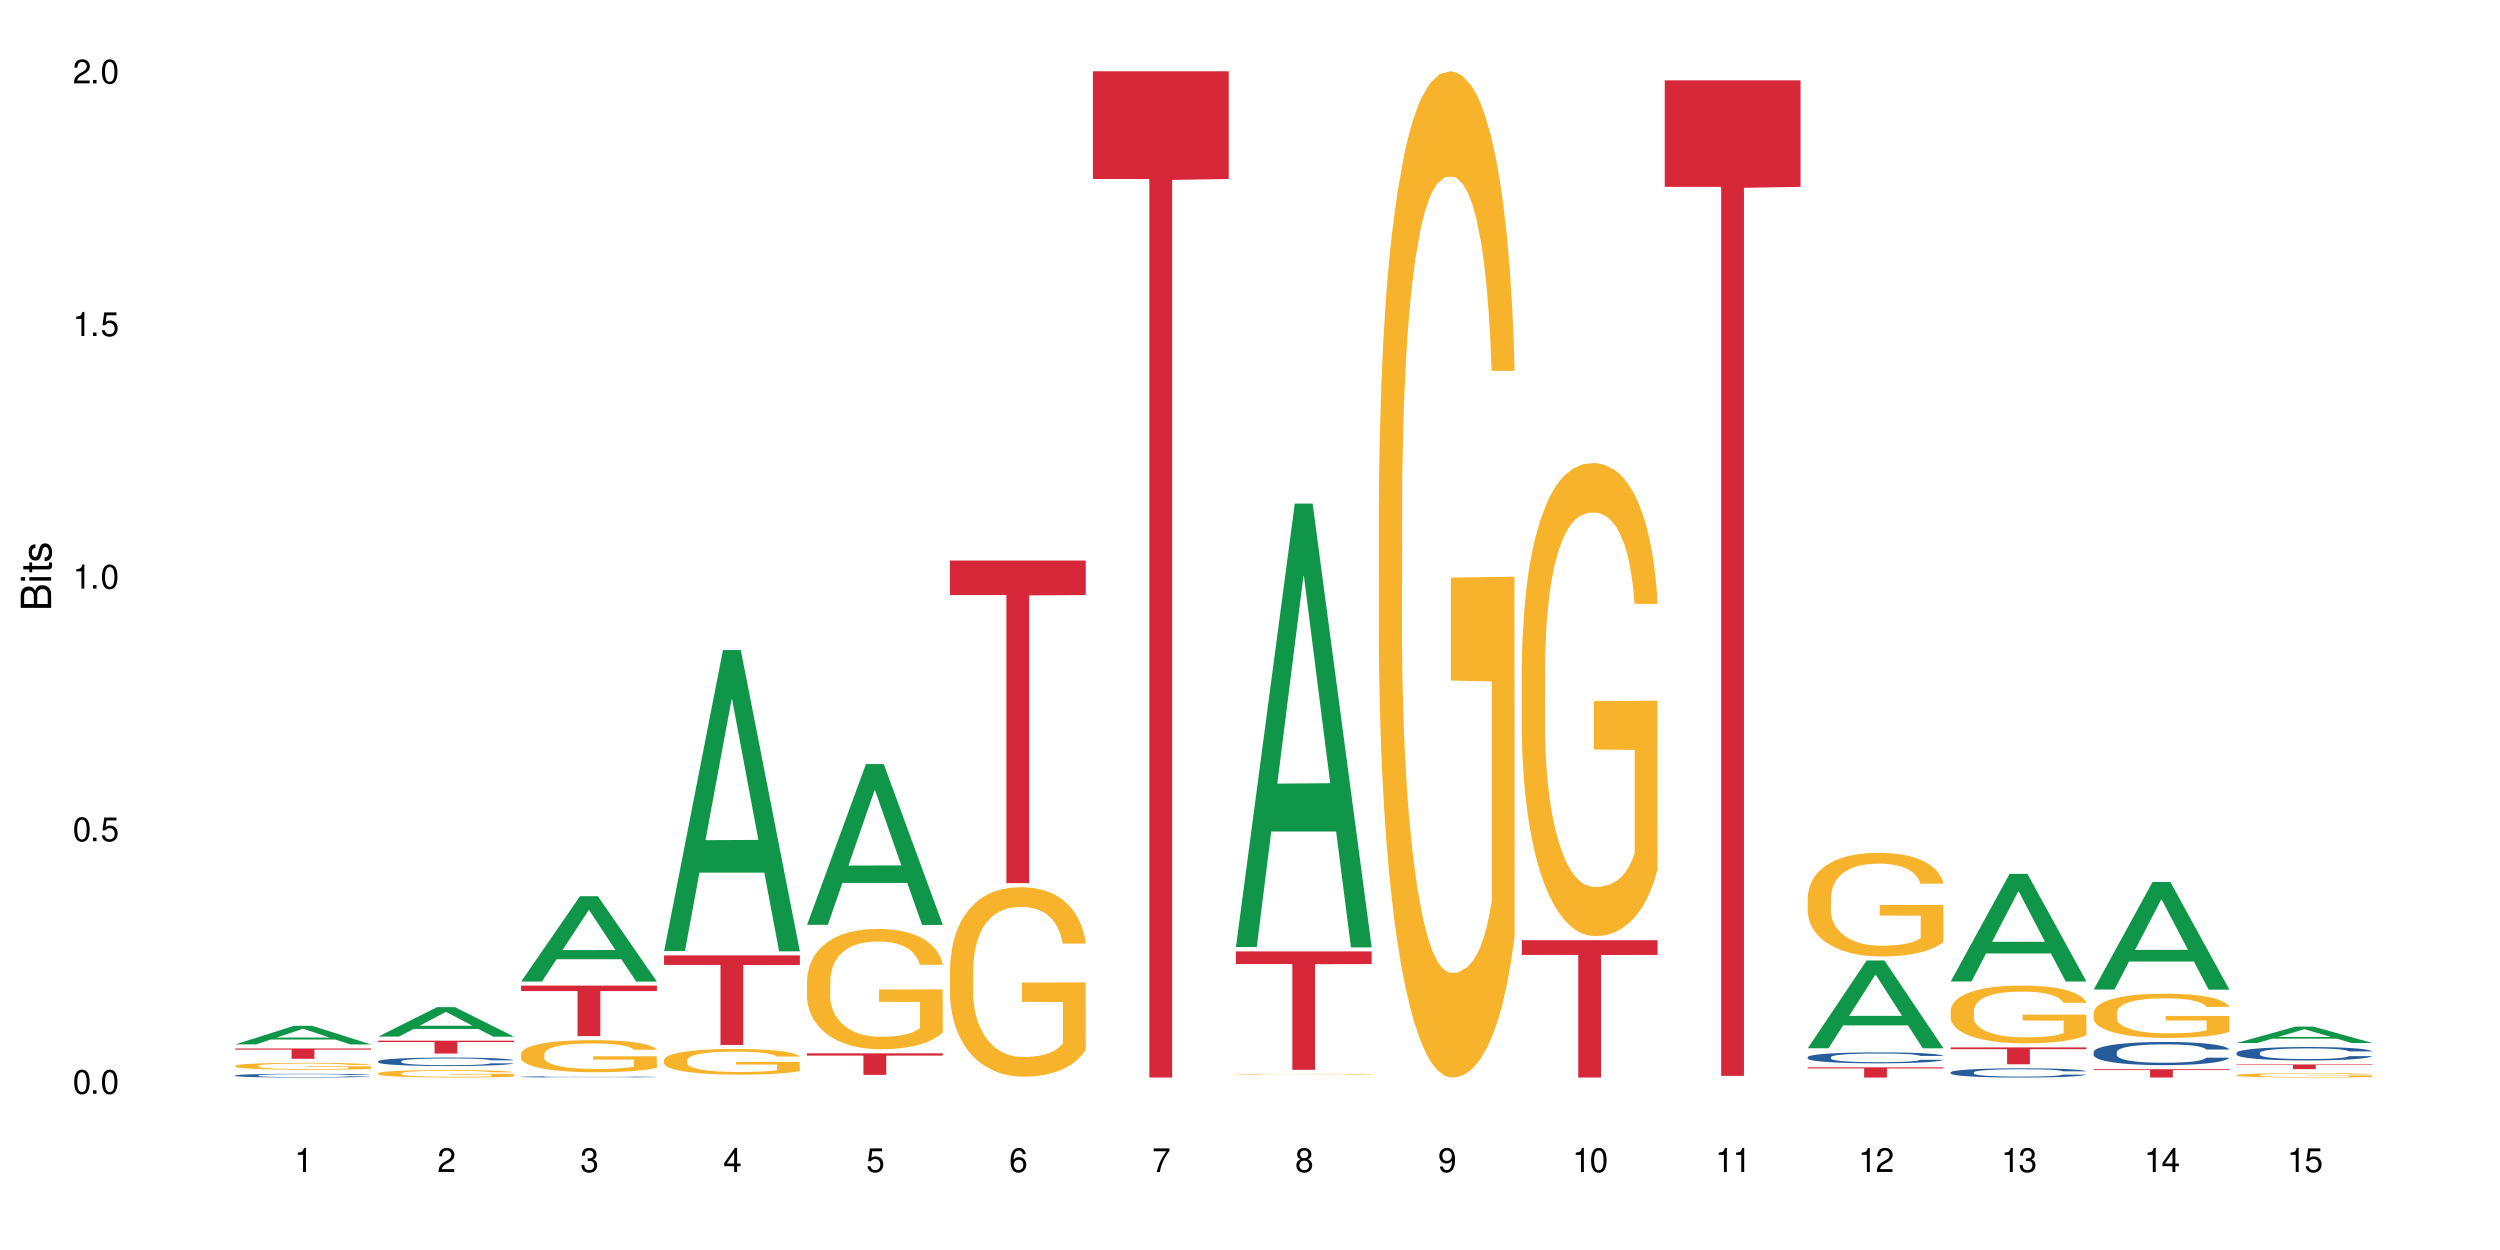 <?xml version="1.0" encoding="UTF-8"?>
<svg xmlns="http://www.w3.org/2000/svg" xmlns:xlink="http://www.w3.org/1999/xlink" width="720" height="360" viewBox="0 0 720 360">
<defs>
<g>
<g id="glyph-0-0">
</g>
<g id="glyph-0-1">
<path d="M 2.641 -6.938 C 2 -6.938 1.422 -6.656 1.078 -6.172 C 0.641 -5.562 0.406 -4.641 0.406 -3.359 C 0.406 -1.016 1.188 0.219 2.641 0.219 C 4.078 0.219 4.859 -1.016 4.859 -3.297 C 4.859 -4.641 4.656 -5.547 4.203 -6.172 C 3.844 -6.656 3.281 -6.938 2.641 -6.938 Z M 2.641 -6.188 C 3.547 -6.188 4 -5.25 4 -3.375 C 4 -1.406 3.562 -0.484 2.625 -0.484 C 1.734 -0.484 1.281 -1.438 1.281 -3.344 C 1.281 -5.25 1.734 -6.188 2.641 -6.188 Z M 2.641 -6.188 "/>
</g>
<g id="glyph-0-2">
<path d="M 1.828 -1 L 0.828 -1 L 0.828 0 L 1.828 0 Z M 1.828 -1 "/>
</g>
<g id="glyph-0-3">
<path d="M 4.562 -6.797 L 1.062 -6.797 L 0.547 -3.094 L 1.328 -3.094 C 1.719 -3.562 2.047 -3.734 2.578 -3.734 C 3.484 -3.734 4.062 -3.109 4.062 -2.094 C 4.062 -1.125 3.484 -0.531 2.578 -0.531 C 1.828 -0.531 1.375 -0.906 1.188 -1.672 L 0.328 -1.672 C 0.453 -1.109 0.547 -0.844 0.75 -0.594 C 1.125 -0.078 1.828 0.219 2.594 0.219 C 3.969 0.219 4.922 -0.781 4.922 -2.219 C 4.922 -3.562 4.031 -4.484 2.719 -4.484 C 2.25 -4.484 1.859 -4.359 1.469 -4.062 L 1.734 -5.969 L 4.562 -5.969 Z M 4.562 -6.797 "/>
</g>
<g id="glyph-0-4">
<path d="M 2.484 -4.938 L 2.484 0 L 3.328 0 L 3.328 -6.938 L 2.766 -6.938 C 2.469 -5.875 2.281 -5.734 0.984 -5.562 L 0.984 -4.938 Z M 2.484 -4.938 "/>
</g>
<g id="glyph-0-5">
<path d="M 4.859 -0.828 L 1.281 -0.828 C 1.359 -1.406 1.672 -1.781 2.5 -2.281 L 3.469 -2.828 C 4.406 -3.344 4.906 -4.062 4.906 -4.906 C 4.906 -5.484 4.672 -6.031 4.266 -6.406 C 3.859 -6.766 3.375 -6.938 2.719 -6.938 C 1.859 -6.938 1.219 -6.625 0.844 -6.031 C 0.609 -5.672 0.5 -5.234 0.484 -4.531 L 1.328 -4.531 C 1.359 -5.016 1.406 -5.281 1.531 -5.516 C 1.75 -5.938 2.188 -6.203 2.703 -6.203 C 3.469 -6.203 4.031 -5.641 4.031 -4.891 C 4.031 -4.344 3.719 -3.859 3.125 -3.516 L 2.234 -3 C 0.812 -2.172 0.406 -1.531 0.328 -0.016 L 4.859 -0.016 Z M 4.859 -0.828 "/>
</g>
<g id="glyph-0-6">
<path d="M 2.125 -3.188 L 2.578 -3.188 C 3.5 -3.188 3.984 -2.766 3.984 -1.922 C 3.984 -1.062 3.469 -0.531 2.594 -0.531 C 1.656 -0.531 1.203 -1 1.156 -2.016 L 0.312 -2.016 C 0.344 -1.453 0.438 -1.094 0.609 -0.781 C 0.953 -0.109 1.625 0.219 2.547 0.219 C 3.953 0.219 4.859 -0.625 4.859 -1.938 C 4.859 -2.828 4.516 -3.297 3.703 -3.594 C 4.344 -3.844 4.656 -4.328 4.656 -5.031 C 4.656 -6.219 3.875 -6.938 2.578 -6.938 C 1.203 -6.938 0.484 -6.172 0.453 -4.703 L 1.297 -4.703 C 1.312 -5.125 1.344 -5.359 1.453 -5.578 C 1.641 -5.969 2.062 -6.203 2.594 -6.203 C 3.344 -6.203 3.797 -5.75 3.797 -5 C 3.797 -4.516 3.609 -4.219 3.25 -4.047 C 3.016 -3.953 2.703 -3.922 2.125 -3.906 Z M 2.125 -3.188 "/>
</g>
<g id="glyph-0-7">
<path d="M 3.141 -1.672 L 3.141 0 L 3.984 0 L 3.984 -1.672 L 4.984 -1.672 L 4.984 -2.438 L 3.984 -2.438 L 3.984 -6.938 L 3.359 -6.938 L 0.266 -2.578 L 0.266 -1.672 Z M 3.141 -2.438 L 1 -2.438 L 3.141 -5.5 Z M 3.141 -2.438 "/>
</g>
<g id="glyph-0-8">
<path d="M 4.781 -5.125 C 4.609 -6.266 3.891 -6.938 2.844 -6.938 C 2.094 -6.938 1.422 -6.578 1.031 -5.953 C 0.594 -5.266 0.406 -4.422 0.406 -3.172 C 0.406 -2 0.578 -1.25 0.984 -0.641 C 1.359 -0.078 1.953 0.219 2.703 0.219 C 3.984 0.219 4.922 -0.75 4.922 -2.094 C 4.922 -3.375 4.062 -4.281 2.844 -4.281 C 2.172 -4.281 1.641 -4.031 1.281 -3.516 C 1.281 -5.234 1.828 -6.188 2.797 -6.188 C 3.391 -6.188 3.797 -5.797 3.938 -5.125 Z M 2.734 -3.531 C 3.547 -3.531 4.062 -2.953 4.062 -2.031 C 4.062 -1.156 3.484 -0.531 2.703 -0.531 C 1.922 -0.531 1.328 -1.188 1.328 -2.078 C 1.328 -2.938 1.906 -3.531 2.734 -3.531 Z M 2.734 -3.531 "/>
</g>
<g id="glyph-0-9">
<path d="M 4.984 -6.797 L 0.438 -6.797 L 0.438 -5.969 L 4.109 -5.969 C 2.5 -3.656 1.828 -2.234 1.328 0 L 2.219 0 C 2.594 -2.172 3.453 -4.047 4.984 -6.094 Z M 4.984 -6.797 "/>
</g>
<g id="glyph-0-10">
<path d="M 3.75 -3.656 C 4.469 -4.094 4.688 -4.438 4.688 -5.078 C 4.688 -6.172 3.844 -6.938 2.641 -6.938 C 1.438 -6.938 0.594 -6.172 0.594 -5.094 C 0.594 -4.438 0.812 -4.094 1.516 -3.656 C 0.734 -3.266 0.359 -2.703 0.359 -1.922 C 0.359 -0.656 1.281 0.219 2.641 0.219 C 3.984 0.219 4.922 -0.656 4.922 -1.922 C 4.922 -2.703 4.531 -3.266 3.75 -3.656 Z M 2.641 -6.188 C 3.359 -6.188 3.812 -5.75 3.812 -5.062 C 3.812 -4.406 3.344 -3.984 2.641 -3.984 C 1.922 -3.984 1.453 -4.406 1.453 -5.078 C 1.453 -5.75 1.922 -6.188 2.641 -6.188 Z M 2.641 -3.266 C 3.484 -3.266 4.062 -2.719 4.062 -1.906 C 4.062 -1.078 3.484 -0.531 2.625 -0.531 C 1.797 -0.531 1.219 -1.094 1.219 -1.906 C 1.219 -2.719 1.781 -3.266 2.641 -3.266 Z M 2.641 -3.266 "/>
</g>
<g id="glyph-0-11">
<path d="M 0.516 -1.578 C 0.672 -0.453 1.406 0.219 2.438 0.219 C 3.188 0.219 3.859 -0.141 4.266 -0.766 C 4.688 -1.453 4.891 -2.297 4.891 -3.547 C 4.891 -4.719 4.703 -5.453 4.312 -6.078 C 3.938 -6.641 3.344 -6.938 2.594 -6.938 C 1.297 -6.938 0.359 -5.969 0.359 -4.625 C 0.359 -3.344 1.234 -2.453 2.453 -2.453 C 3.094 -2.453 3.578 -2.672 4.016 -3.203 C 4 -1.484 3.469 -0.531 2.5 -0.531 C 1.906 -0.531 1.484 -0.906 1.359 -1.578 Z M 2.578 -6.203 C 3.375 -6.203 3.969 -5.531 3.969 -4.641 C 3.969 -3.797 3.391 -3.188 2.547 -3.188 C 1.734 -3.188 1.234 -3.766 1.234 -4.688 C 1.234 -5.562 1.797 -6.203 2.578 -6.203 Z M 2.578 -6.203 "/>
</g>
<g id="glyph-1-0">
</g>
<g id="glyph-1-1">
<path d="M 0 -0.953 L 0 -4.891 C 0 -5.719 -0.234 -6.344 -0.734 -6.797 C -1.188 -7.234 -1.812 -7.469 -2.5 -7.469 C -3.547 -7.469 -4.188 -7 -4.625 -5.875 C -4.984 -6.688 -5.625 -7.094 -6.531 -7.094 C -7.172 -7.094 -7.734 -6.859 -8.141 -6.391 C -8.562 -5.922 -8.75 -5.344 -8.75 -4.5 L -8.75 -0.953 Z M -4.984 -2.062 L -7.766 -2.062 L -7.766 -4.219 C -7.766 -4.844 -7.688 -5.203 -7.453 -5.5 C -7.219 -5.812 -6.859 -5.969 -6.375 -5.969 C -5.891 -5.969 -5.531 -5.812 -5.297 -5.5 C -5.062 -5.203 -4.984 -4.844 -4.984 -4.219 Z M -0.984 -2.062 L -4 -2.062 L -4 -4.781 C -4 -5.766 -3.438 -6.359 -2.484 -6.359 C -1.547 -6.359 -0.984 -5.766 -0.984 -4.781 Z M -0.984 -2.062 "/>
</g>
<g id="glyph-1-2">
<path d="M -6.281 -1.797 L -6.281 -0.797 L 0 -0.797 L 0 -1.797 Z M -8.75 -1.797 L -8.75 -0.797 L -7.484 -0.797 L -7.484 -1.797 Z M -8.75 -1.797 "/>
</g>
<g id="glyph-1-3">
<path d="M -6.281 -3.047 L -6.281 -2.016 L -8.016 -2.016 L -8.016 -1.016 L -6.281 -1.016 L -6.281 -0.172 L -5.469 -0.172 L -5.469 -1.016 L -0.719 -1.016 C -0.078 -1.016 0.281 -1.453 0.281 -2.234 C 0.281 -2.5 0.25 -2.719 0.188 -3.047 L -0.641 -3.047 C -0.609 -2.906 -0.594 -2.766 -0.594 -2.562 C -0.594 -2.141 -0.719 -2.016 -1.156 -2.016 L -5.469 -2.016 L -5.469 -3.047 Z M -6.281 -3.047 "/>
</g>
<g id="glyph-1-4">
<path d="M -4.531 -5.25 C -5.766 -5.25 -6.469 -4.422 -6.469 -2.969 C -6.469 -1.516 -5.719 -0.562 -4.547 -0.562 C -3.562 -0.562 -3.094 -1.062 -2.734 -2.562 L -2.516 -3.484 C -2.344 -4.188 -2.094 -4.469 -1.641 -4.469 C -1.047 -4.469 -0.641 -3.875 -0.641 -3 C -0.641 -2.453 -0.797 -2 -1.062 -1.75 C -1.25 -1.594 -1.422 -1.531 -1.875 -1.469 L -1.875 -0.406 C -0.422 -0.453 0.281 -1.266 0.281 -2.922 C 0.281 -4.5 -0.5 -5.516 -1.719 -5.516 C -2.656 -5.516 -3.172 -4.984 -3.469 -3.734 L -3.703 -2.766 C -3.891 -1.953 -4.156 -1.609 -4.594 -1.609 C -5.188 -1.609 -5.547 -2.125 -5.547 -2.938 C -5.547 -3.75 -5.203 -4.172 -4.531 -4.203 Z M -4.531 -5.25 "/>
</g>
</g>
</defs>
<rect x="-72" y="-36" width="864" height="432" fill="rgb(100%, 100%, 100%)" fill-opacity="1"/>
<path fill-rule="nonzero" fill="rgb(6.275%, 58.824%, 28.235%)" fill-opacity="1" d="M 67.73 300.793 L 67.773 300.785 L 84.695 295.422 L 89.836 295.422 L 106.844 300.797 L 100.867 300.797 L 96.605 299.395 L 77.926 299.395 L 73.75 300.793 L 67.73 300.793 L 79.723 298.812 L 94.895 298.809 L 87.328 296.301 L 87.246 296.297 L 87.16 296.309 L 79.684 298.809 L 79.723 298.812 Z M 67.73 300.793 "/>
<path fill-rule="nonzero" fill="rgb(14.51%, 36.078%, 60%)" fill-opacity="1" d="M 67.73 309.723 L 67.777 309.723 L 67.777 309.699 L 67.922 309.66 L 68.254 309.613 L 68.59 309.582 L 69.449 309.523 L 70.641 309.469 L 71.879 309.422 L 72.785 309.398 L 73.598 309.379 L 75.457 309.34 L 76.652 309.324 L 77.938 309.305 L 79.512 309.289 L 80.656 309.281 L 83.234 309.266 L 85.141 309.258 L 86.621 309.254 L 89.816 309.254 L 91.723 309.258 L 93.105 309.262 L 94.633 309.27 L 95.922 309.281 L 98.164 309.301 L 100.168 309.328 L 101.074 309.344 L 102.504 309.375 L 103.602 309.406 L 104.363 309.43 L 105.223 309.469 L 105.984 309.512 L 106.559 309.562 L 106.844 309.605 L 100.168 309.605 L 99.832 309.566 L 99.449 309.535 L 98.734 309.492 L 98.02 309.465 L 97.02 309.438 L 96.113 309.418 L 94.871 309.398 L 93.773 309.387 L 92.629 309.379 L 91.531 309.371 L 89.434 309.367 L 86.094 309.367 L 84.234 309.375 L 83.234 309.383 L 81.801 309.398 L 80.801 309.41 L 79.609 309.43 L 78.797 309.445 L 77.797 309.473 L 77.078 309.496 L 76.27 309.527 L 75.793 309.551 L 75.363 309.578 L 74.98 309.613 L 74.695 309.645 L 74.504 309.684 L 74.41 309.719 L 74.41 309.871 L 74.504 309.906 L 74.742 309.949 L 75.363 310.008 L 76.27 310.059 L 77.32 310.102 L 78.32 310.133 L 78.891 310.145 L 79.656 310.16 L 80.848 310.18 L 82.566 310.199 L 83.566 310.207 L 85.094 310.215 L 86.668 310.219 L 88.766 310.219 L 90.625 310.215 L 91.867 310.211 L 93.156 310.203 L 94.918 310.188 L 96.016 310.172 L 96.969 310.152 L 97.688 310.133 L 98.164 310.117 L 98.879 310.086 L 99.449 310.055 L 99.879 310.02 L 100.168 309.984 L 106.844 309.984 L 106.559 310.023 L 106.129 310.062 L 105.699 310.094 L 105.031 310.125 L 104.27 310.156 L 103.172 310.191 L 102.266 310.215 L 101.074 310.238 L 99.977 310.258 L 98.781 310.273 L 97.02 310.293 L 95.875 310.305 L 94.633 310.312 L 93.156 310.32 L 91.293 310.328 L 89.289 310.332 L 85.426 310.332 L 83.949 310.328 L 81.992 310.316 L 79.559 310.301 L 77.797 310.281 L 76.414 310.262 L 75.219 310.242 L 73.883 310.215 L 72.168 310.172 L 71.117 310.141 L 70.402 310.113 L 69.59 310.074 L 69.02 310.039 L 68.352 309.984 L 67.875 309.914 L 67.73 309.859 Z M 67.73 309.723 "/>
<path fill-rule="nonzero" fill="rgb(96.863%, 70.196%, 16.863%)" fill-opacity="1" d="M 67.73 306.949 L 67.777 306.945 L 67.777 306.91 L 67.969 306.828 L 68.445 306.715 L 69.066 306.621 L 69.734 306.551 L 70.164 306.512 L 70.879 306.457 L 71.5 306.414 L 73.074 306.332 L 75.078 306.258 L 76.172 306.223 L 77.414 306.195 L 79.18 306.16 L 79.988 306.145 L 82.469 306.117 L 85.285 306.098 L 88.383 306.094 L 89.816 306.094 L 91.77 306.102 L 94.441 306.121 L 95.969 306.141 L 97.16 306.16 L 98.402 306.184 L 99.926 306.219 L 101.359 306.262 L 102.504 306.305 L 103.648 306.359 L 104.602 306.418 L 105.414 306.484 L 106.129 306.559 L 106.559 306.625 L 106.844 306.688 L 100.215 306.688 L 99.832 306.625 L 99.402 306.574 L 98.688 306.516 L 97.973 306.473 L 97.258 306.438 L 95.922 306.387 L 94.777 306.359 L 93.344 306.332 L 91.961 306.316 L 90.387 306.305 L 86.906 306.305 L 84.617 306.316 L 83.281 306.332 L 82.328 306.344 L 80.992 306.371 L 80.18 306.395 L 79.703 306.41 L 78.273 306.465 L 77.32 306.516 L 76.793 306.551 L 76.125 306.605 L 75.648 306.656 L 75.125 306.727 L 74.84 306.781 L 74.457 306.906 L 74.41 307.234 L 74.551 307.305 L 74.84 307.379 L 75.219 307.445 L 75.793 307.516 L 76.363 307.566 L 77.367 307.637 L 78.227 307.684 L 78.891 307.715 L 80.18 307.766 L 80.703 307.781 L 81.945 307.816 L 83.234 307.84 L 84.809 307.863 L 86 307.875 L 87.906 307.883 L 90.34 307.883 L 93.203 307.871 L 95.016 307.855 L 96.254 307.844 L 97.066 307.828 L 98.066 307.809 L 98.781 307.793 L 99.449 307.77 L 100.262 307.738 L 100.262 307.305 L 88.48 307.301 L 88.48 307.098 L 106.797 307.098 L 106.844 307.809 L 105.844 307.859 L 104.602 307.906 L 103.41 307.941 L 102.168 307.973 L 100.406 308.008 L 98.973 308.031 L 96.781 308.055 L 94.777 308.07 L 92.676 308.082 L 90.816 308.09 L 88.621 308.09 L 86.668 308.086 L 84.57 308.074 L 82.898 308.062 L 81.371 308.043 L 79.848 308.02 L 77.938 307.98 L 76.699 307.949 L 75.41 307.91 L 74.121 307.867 L 72.977 307.816 L 72.215 307.777 L 71.453 307.734 L 70.641 307.68 L 69.879 307.617 L 69.305 307.562 L 68.781 307.496 L 68.398 307.438 L 68.016 307.355 L 67.828 307.289 L 67.73 307.234 Z M 67.73 306.949 "/>
<path fill-rule="nonzero" fill="rgb(83.922%, 15.686%, 22.353%)" fill-opacity="1" d="M 67.73 301.961 L 106.844 301.961 L 106.844 302.277 L 90.543 302.281 L 90.543 304.93 L 83.984 304.93 L 83.984 302.285 L 83.891 302.277 L 67.73 302.277 Z M 67.73 301.961 "/>
<path fill-rule="nonzero" fill="rgb(6.275%, 58.824%, 28.235%)" fill-opacity="1" d="M 108.902 298.543 L 108.945 298.535 L 125.867 290.059 L 131.008 290.059 L 148.016 298.551 L 142.039 298.551 L 137.777 296.336 L 119.098 296.336 L 114.922 298.543 L 108.902 298.543 L 120.895 295.418 L 136.062 295.41 L 128.5 291.445 L 128.418 291.438 L 128.332 291.461 L 120.855 295.41 L 120.895 295.418 Z M 108.902 298.543 "/>
<path fill-rule="nonzero" fill="rgb(14.51%, 36.078%, 60%)" fill-opacity="1" d="M 108.902 305.641 L 108.949 305.637 L 108.949 305.586 L 109.094 305.5 L 109.426 305.395 L 109.762 305.32 L 110.621 305.188 L 111.812 305.059 L 113.051 304.961 L 113.957 304.906 L 114.77 304.859 L 116.629 304.777 L 117.82 304.734 L 119.109 304.695 L 120.684 304.66 L 121.828 304.637 L 124.406 304.602 L 126.312 304.586 L 127.793 304.578 L 130.988 304.578 L 132.895 304.586 L 134.277 304.598 L 135.805 304.617 L 137.094 304.637 L 139.336 304.688 L 141.336 304.75 L 142.242 304.785 L 143.676 304.852 L 144.773 304.922 L 145.535 304.977 L 146.395 305.059 L 147.156 305.16 L 147.73 305.273 L 148.016 305.371 L 141.336 305.371 L 141.004 305.281 L 140.621 305.211 L 139.906 305.121 L 139.191 305.055 L 138.191 304.992 L 137.285 304.949 L 136.043 304.906 L 134.945 304.879 L 133.801 304.859 L 132.703 304.848 L 130.605 304.832 L 128.172 304.832 L 127.266 304.836 L 125.406 304.855 L 124.406 304.871 L 122.973 304.902 L 121.973 304.93 L 120.781 304.977 L 119.969 305.012 L 118.969 305.07 L 118.25 305.121 L 117.441 305.195 L 116.965 305.254 L 116.535 305.316 L 116.152 305.387 L 115.867 305.465 L 115.676 305.547 L 115.582 305.629 L 115.582 305.973 L 115.676 306.055 L 115.914 306.148 L 116.535 306.285 L 117.441 306.402 L 118.488 306.496 L 119.492 306.562 L 120.062 306.594 L 120.828 306.629 L 122.02 306.676 L 123.738 306.719 L 124.738 306.738 L 126.266 306.754 L 127.84 306.766 L 129.938 306.766 L 131.797 306.754 L 133.039 306.742 L 134.324 306.727 L 136.09 306.688 L 137.188 306.652 L 138.141 306.609 L 138.859 306.566 L 139.336 306.531 L 140.051 306.461 L 140.621 306.387 L 141.051 306.309 L 141.336 306.234 L 148.016 306.234 L 147.73 306.324 L 147.301 306.41 L 146.871 306.473 L 146.203 306.551 L 145.441 306.621 L 144.344 306.699 L 143.438 306.75 L 142.242 306.805 L 141.148 306.848 L 139.953 306.887 L 138.191 306.93 L 137.043 306.953 L 135.805 306.973 L 134.324 306.992 L 132.465 307.008 L 130.461 307.016 L 128.602 307.02 L 126.598 307.012 L 125.121 307.004 L 123.164 306.984 L 120.73 306.945 L 118.969 306.902 L 117.582 306.859 L 116.391 306.816 L 115.055 306.754 L 113.34 306.656 L 112.289 306.582 L 111.574 306.52 L 110.762 306.43 L 110.191 306.355 L 109.523 306.23 L 109.047 306.07 L 108.902 305.949 Z M 108.902 305.641 "/>
<path fill-rule="nonzero" fill="rgb(96.863%, 70.196%, 16.863%)" fill-opacity="1" d="M 108.902 309.102 L 108.949 309.102 L 108.949 309.062 L 109.141 308.973 L 109.617 308.852 L 110.238 308.75 L 110.906 308.672 L 111.336 308.633 L 112.051 308.574 L 112.672 308.531 L 114.246 308.441 L 116.25 308.359 L 117.344 308.324 L 118.586 308.289 L 120.352 308.254 L 121.16 308.238 L 123.641 308.207 L 126.457 308.188 L 129.555 308.184 L 130.988 308.184 L 132.941 308.191 L 135.613 308.215 L 137.141 308.234 L 138.332 308.254 L 139.574 308.277 L 141.098 308.316 L 142.531 308.363 L 143.676 308.41 L 144.82 308.469 L 145.773 308.535 L 146.586 308.602 L 147.301 308.684 L 147.73 308.754 L 148.016 308.82 L 141.387 308.82 L 141.004 308.754 L 140.574 308.699 L 139.859 308.637 L 139.145 308.59 L 138.43 308.551 L 137.094 308.5 L 135.949 308.469 L 134.516 308.441 L 133.133 308.422 L 131.559 308.41 L 130.605 308.406 L 128.078 308.406 L 125.789 308.422 L 124.453 308.438 L 123.5 308.453 L 122.164 308.48 L 121.352 308.504 L 119.445 308.582 L 118.488 308.637 L 117.965 308.676 L 117.297 308.734 L 116.82 308.785 L 116.297 308.867 L 116.008 308.926 L 115.629 309.059 L 115.582 309.41 L 115.723 309.484 L 116.008 309.566 L 116.391 309.637 L 116.965 309.711 L 117.535 309.77 L 118.539 309.844 L 119.395 309.895 L 120.062 309.93 L 121.352 309.984 L 121.875 310 L 123.117 310.035 L 124.406 310.062 L 125.98 310.086 L 127.172 310.098 L 129.078 310.109 L 131.512 310.109 L 134.375 310.098 L 136.188 310.082 L 137.426 310.066 L 138.238 310.051 L 139.238 310.031 L 139.953 310.012 L 140.621 309.988 L 141.434 309.957 L 141.434 309.484 L 129.652 309.484 L 129.652 309.266 L 147.969 309.262 L 148.016 310.031 L 147.016 310.082 L 145.773 310.133 L 144.582 310.172 L 143.34 310.207 L 141.578 310.242 L 140.145 310.27 L 137.949 310.297 L 135.949 310.312 L 133.848 310.324 L 131.988 310.332 L 129.793 310.332 L 127.84 310.328 L 125.742 310.316 L 124.07 310.301 L 122.543 310.281 L 121.02 310.254 L 119.109 310.215 L 117.871 310.18 L 116.582 310.141 L 115.293 310.09 L 114.148 310.039 L 113.387 309.996 L 112.625 309.949 L 111.812 309.891 L 111.051 309.824 L 110.477 309.762 L 109.953 309.695 L 109.57 309.629 L 109.188 309.539 L 108.996 309.469 L 108.902 309.41 Z M 108.902 309.102 "/>
<path fill-rule="nonzero" fill="rgb(83.922%, 15.686%, 22.353%)" fill-opacity="1" d="M 108.902 299.715 L 148.016 299.715 L 148.016 300.109 L 131.715 300.113 L 131.715 303.414 L 125.156 303.414 L 125.156 300.117 L 125.062 300.109 L 108.902 300.109 Z M 108.902 299.715 "/>
<path fill-rule="nonzero" fill="rgb(6.275%, 58.824%, 28.235%)" fill-opacity="1" d="M 150.074 282.672 L 150.117 282.652 L 167.039 258.109 L 172.18 258.109 L 189.188 282.695 L 183.211 282.695 L 178.949 276.277 L 160.27 276.277 L 156.09 282.672 L 150.074 282.672 L 162.066 273.625 L 177.234 273.602 L 169.672 262.125 L 169.59 262.102 L 169.504 262.172 L 162.027 273.602 L 162.066 273.625 Z M 150.074 282.672 "/>
<path fill-rule="nonzero" fill="rgb(14.51%, 36.078%, 60%)" fill-opacity="1" d="M 150.074 310.129 L 150.121 310.129 L 150.121 310.121 L 150.266 310.109 L 150.598 310.09 L 150.934 310.082 L 151.793 310.062 L 152.984 310.043 L 154.223 310.027 L 155.129 310.02 L 155.941 310.012 L 157.801 310 L 158.992 309.996 L 160.281 309.988 L 161.855 309.984 L 163 309.98 L 165.578 309.973 L 175.449 309.973 L 176.977 309.977 L 178.266 309.98 L 180.508 309.988 L 182.508 309.996 L 183.414 310 L 184.848 310.012 L 185.945 310.023 L 186.707 310.031 L 187.566 310.043 L 188.328 310.059 L 188.902 310.074 L 189.188 310.09 L 182.508 310.09 L 182.176 310.074 L 181.793 310.066 L 181.078 310.051 L 180.363 310.043 L 179.359 310.031 L 178.453 310.027 L 177.215 310.02 L 176.117 310.016 L 174.973 310.012 L 173.875 310.012 L 171.777 310.008 L 168.438 310.008 L 166.578 310.012 L 165.578 310.016 L 164.145 310.02 L 163.145 310.023 L 161.953 310.031 L 161.141 310.035 L 160.137 310.043 L 159.422 310.051 L 158.613 310.062 L 158.137 310.07 L 157.707 310.078 L 157.324 310.09 L 157.039 310.102 L 156.848 310.113 L 156.754 310.125 L 156.754 310.18 L 156.848 310.191 L 157.086 310.203 L 157.707 310.223 L 158.613 310.242 L 159.66 310.254 L 160.664 310.266 L 161.234 310.27 L 162 310.273 L 163.191 310.281 L 164.91 310.289 L 165.91 310.289 L 167.438 310.293 L 174.211 310.293 L 175.496 310.289 L 177.262 310.285 L 178.359 310.277 L 179.312 310.273 L 180.027 310.266 L 180.508 310.262 L 181.223 310.25 L 181.793 310.238 L 182.223 310.227 L 182.508 310.215 L 189.188 310.215 L 188.902 310.23 L 188.473 310.242 L 188.043 310.25 L 187.375 310.262 L 186.613 310.273 L 185.516 310.285 L 184.609 310.293 L 183.414 310.301 L 182.32 310.309 L 181.125 310.312 L 179.359 310.32 L 178.215 310.324 L 176.977 310.324 L 175.496 310.328 L 173.637 310.332 L 166.293 310.332 L 164.336 310.328 L 161.902 310.32 L 160.137 310.316 L 158.754 310.309 L 157.562 310.301 L 156.227 310.293 L 154.512 310.277 L 153.461 310.27 L 152.746 310.258 L 151.934 310.246 L 151.363 310.234 L 150.695 310.215 L 150.219 310.191 L 150.074 310.176 Z M 150.074 310.129 "/>
<path fill-rule="nonzero" fill="rgb(96.863%, 70.196%, 16.863%)" fill-opacity="1" d="M 150.074 303.523 L 150.121 303.516 L 150.121 303.344 L 150.312 302.965 L 150.789 302.441 L 151.41 302.012 L 152.078 301.672 L 152.508 301.496 L 153.223 301.242 L 153.844 301.059 L 155.418 300.676 L 157.418 300.324 L 158.516 300.172 L 159.758 300.027 L 161.523 299.867 L 162.332 299.809 L 164.812 299.672 L 167.629 299.59 L 170.727 299.562 L 172.16 299.57 L 174.113 299.605 L 176.785 299.699 L 178.312 299.781 L 179.504 299.867 L 180.746 299.977 L 182.27 300.145 L 183.703 300.348 L 184.848 300.551 L 185.992 300.805 L 186.945 301.074 L 187.758 301.371 L 188.473 301.723 L 188.902 302.02 L 189.188 302.316 L 182.559 302.316 L 182.176 302.02 L 181.746 301.793 L 181.031 301.512 L 180.316 301.309 L 179.602 301.148 L 178.266 300.93 L 177.121 300.797 L 175.688 300.676 L 174.305 300.602 L 172.73 300.551 L 171.777 300.535 L 169.25 300.535 L 166.961 300.594 L 165.625 300.66 L 164.672 300.727 L 163.336 300.855 L 162.523 300.957 L 162.047 301.023 L 160.617 301.285 L 159.66 301.52 L 159.137 301.684 L 158.469 301.934 L 157.992 302.164 L 157.469 302.5 L 157.18 302.754 L 156.801 303.328 L 156.754 304.848 L 156.895 305.168 L 157.18 305.516 L 157.562 305.82 L 158.137 306.141 L 158.707 306.383 L 159.711 306.715 L 160.566 306.934 L 161.234 307.078 L 162.523 307.305 L 163.047 307.379 L 164.289 307.531 L 165.578 307.652 L 167.148 307.75 L 168.344 307.801 L 170.25 307.844 L 172.684 307.844 L 175.547 307.793 L 177.359 307.727 L 178.598 307.66 L 179.41 307.602 L 180.41 307.508 L 181.125 307.422 L 181.793 307.328 L 182.605 307.188 L 182.605 305.168 L 170.824 305.16 L 170.824 304.215 L 189.141 304.207 L 189.188 307.508 L 188.188 307.734 L 186.945 307.953 L 185.754 308.125 L 184.512 308.266 L 182.746 308.426 L 181.316 308.527 L 179.121 308.648 L 177.121 308.723 L 175.02 308.773 L 173.16 308.797 L 170.965 308.809 L 169.012 308.789 L 166.91 308.738 L 165.242 308.672 L 163.715 308.586 L 162.191 308.477 L 160.281 308.301 L 159.043 308.156 L 157.754 307.98 L 156.465 307.77 L 155.32 307.539 L 154.559 307.363 L 153.793 307.16 L 152.984 306.906 L 152.219 306.621 L 151.648 306.359 L 151.125 306.062 L 150.742 305.785 L 150.359 305.406 L 150.168 305.102 L 150.074 304.84 Z M 150.074 303.523 "/>
<path fill-rule="nonzero" fill="rgb(83.922%, 15.686%, 22.353%)" fill-opacity="1" d="M 150.074 283.859 L 189.188 283.859 L 189.188 285.418 L 172.887 285.43 L 172.887 298.398 L 166.328 298.398 L 166.328 285.445 L 166.234 285.418 L 150.074 285.418 Z M 150.074 283.859 "/>
<path fill-rule="nonzero" fill="rgb(6.275%, 58.824%, 28.235%)" fill-opacity="1" d="M 191.246 273.906 L 191.289 273.824 L 208.211 187.215 L 213.352 187.215 L 230.359 273.988 L 224.383 273.988 L 220.121 251.336 L 201.441 251.336 L 197.262 273.906 L 191.246 273.906 L 203.238 241.965 L 218.406 241.887 L 210.844 201.391 L 210.762 201.309 L 210.676 201.555 L 203.195 241.887 L 203.238 241.965 Z M 191.246 273.906 "/>
<path fill-rule="nonzero" fill="rgb(96.863%, 70.196%, 16.863%)" fill-opacity="1" d="M 191.246 305.266 L 191.293 305.258 L 191.293 305.125 L 191.484 304.82 L 191.961 304.402 L 192.582 304.059 L 193.25 303.785 L 193.68 303.645 L 194.395 303.441 L 195.016 303.293 L 196.59 302.988 L 198.59 302.703 L 199.688 302.582 L 200.93 302.469 L 202.695 302.34 L 203.504 302.293 L 205.984 302.184 L 208.801 302.117 L 211.898 302.098 L 213.332 302.105 L 215.285 302.129 L 217.957 302.203 L 219.484 302.273 L 220.676 302.34 L 221.918 302.43 L 223.441 302.562 L 224.875 302.727 L 226.02 302.887 L 227.164 303.09 L 228.117 303.305 L 228.93 303.543 L 229.645 303.828 L 230.074 304.062 L 230.359 304.301 L 223.73 304.301 L 223.348 304.062 L 222.918 303.883 L 222.203 303.656 L 221.488 303.496 L 220.77 303.367 L 219.438 303.191 L 218.293 303.082 L 216.859 302.988 L 215.477 302.93 L 213.902 302.887 L 212.949 302.875 L 210.422 302.875 L 208.133 302.922 L 206.797 302.977 L 205.84 303.031 L 204.508 303.129 L 203.695 303.211 L 203.219 303.266 L 201.789 303.477 L 200.832 303.664 L 200.309 303.793 L 199.641 303.996 L 199.164 304.18 L 198.641 304.449 L 198.352 304.652 L 197.973 305.109 L 197.922 306.328 L 198.066 306.586 L 198.352 306.863 L 198.734 307.105 L 199.309 307.363 L 199.879 307.559 L 200.883 307.82 L 201.738 307.996 L 202.406 308.113 L 203.695 308.293 L 204.219 308.355 L 205.461 308.477 L 206.746 308.57 L 208.32 308.652 L 209.516 308.691 L 211.422 308.727 L 213.855 308.727 L 216.719 308.688 L 218.531 308.633 L 219.77 308.578 L 220.582 308.531 L 221.582 308.457 L 222.297 308.391 L 222.965 308.316 L 223.777 308.199 L 223.777 306.586 L 211.996 306.578 L 211.996 305.82 L 230.312 305.812 L 230.359 308.457 L 229.355 308.641 L 228.117 308.816 L 226.926 308.949 L 225.684 309.066 L 223.918 309.191 L 222.488 309.273 L 220.293 309.367 L 218.293 309.43 L 216.191 309.469 L 214.332 309.492 L 212.137 309.496 L 210.184 309.484 L 208.082 309.441 L 206.414 309.391 L 204.887 309.32 L 203.359 309.234 L 201.453 309.09 L 200.215 308.977 L 198.926 308.836 L 197.637 308.664 L 196.492 308.484 L 195.73 308.34 L 194.965 308.18 L 194.156 307.977 L 193.391 307.746 L 192.82 307.539 L 192.297 307.301 L 191.914 307.078 L 191.531 306.773 L 191.34 306.531 L 191.246 306.32 Z M 191.246 305.266 "/>
<path fill-rule="nonzero" fill="rgb(83.922%, 15.686%, 22.353%)" fill-opacity="1" d="M 191.246 275.152 L 230.359 275.152 L 230.359 277.91 L 214.059 277.934 L 214.059 300.934 L 207.5 300.934 L 207.5 277.961 L 207.402 277.91 L 191.246 277.91 Z M 191.246 275.152 "/>
<path fill-rule="nonzero" fill="rgb(6.275%, 58.824%, 28.235%)" fill-opacity="1" d="M 232.418 266.336 L 232.461 266.293 L 249.383 220.055 L 254.523 220.055 L 271.531 266.379 L 265.555 266.379 L 261.293 254.285 L 242.613 254.285 L 238.434 266.336 L 232.418 266.336 L 244.41 249.285 L 259.578 249.242 L 252.016 227.621 L 251.934 227.578 L 251.848 227.711 L 244.367 249.242 L 244.41 249.285 Z M 232.418 266.336 "/>
<path fill-rule="nonzero" fill="rgb(96.863%, 70.196%, 16.863%)" fill-opacity="1" d="M 232.418 282.383 L 232.465 282.352 L 232.465 281.719 L 232.656 280.293 L 233.133 278.332 L 233.754 276.719 L 234.422 275.453 L 234.852 274.789 L 235.566 273.84 L 236.188 273.145 L 237.758 271.719 L 239.762 270.391 L 240.859 269.82 L 242.102 269.281 L 243.863 268.684 L 244.676 268.461 L 247.156 267.953 L 249.969 267.637 L 253.07 267.543 L 254.504 267.574 L 256.457 267.699 L 259.129 268.051 L 260.656 268.367 L 261.848 268.684 L 263.086 269.094 L 264.613 269.727 L 266.047 270.484 L 267.191 271.246 L 268.336 272.195 L 269.289 273.207 L 270.098 274.312 L 270.816 275.641 L 271.246 276.75 L 271.531 277.855 L 264.898 277.855 L 264.52 276.75 L 264.09 275.895 L 263.375 274.852 L 262.66 274.094 L 261.941 273.492 L 260.609 272.668 L 259.461 272.164 L 258.031 271.719 L 256.648 271.434 L 255.074 271.246 L 254.121 271.18 L 251.594 271.18 L 249.305 271.402 L 247.969 271.656 L 247.012 271.91 L 245.676 272.383 L 244.867 272.762 L 244.391 273.016 L 242.957 273.996 L 242.004 274.883 L 241.48 275.484 L 240.812 276.434 L 240.336 277.289 L 239.812 278.555 L 239.523 279.504 L 239.145 281.652 L 239.094 287.348 L 239.238 288.551 L 239.523 289.848 L 239.906 290.988 L 240.48 292.191 L 241.051 293.105 L 242.051 294.34 L 242.91 295.164 L 243.578 295.703 L 244.867 296.555 L 245.391 296.84 L 246.633 297.41 L 247.918 297.852 L 249.492 298.234 L 250.688 298.422 L 252.594 298.582 L 255.027 298.582 L 257.887 298.391 L 259.699 298.137 L 260.941 297.887 L 261.754 297.664 L 262.754 297.316 L 263.469 297 L 264.137 296.652 L 264.949 296.113 L 264.949 288.551 L 253.168 288.52 L 253.168 284.977 L 271.484 284.945 L 271.531 297.316 L 270.527 298.168 L 269.289 298.992 L 268.098 299.625 L 266.855 300.164 L 265.09 300.766 L 263.66 301.145 L 261.465 301.586 L 259.461 301.871 L 257.363 302.062 L 255.504 302.156 L 253.309 302.188 L 251.355 302.125 L 249.254 301.934 L 247.586 301.68 L 246.059 301.363 L 244.531 300.953 L 242.625 300.289 L 241.387 299.75 L 240.098 299.086 L 238.809 298.297 L 237.664 297.441 L 236.902 296.777 L 236.137 296.02 L 235.328 295.07 L 234.562 293.992 L 233.992 293.012 L 233.465 291.906 L 233.086 290.859 L 232.703 289.438 L 232.512 288.297 L 232.418 287.316 Z M 232.418 282.383 "/>
<path fill-rule="nonzero" fill="rgb(83.922%, 15.686%, 22.353%)" fill-opacity="1" d="M 232.418 303.352 L 271.531 303.352 L 271.531 304.016 L 255.23 304.023 L 255.23 309.562 L 248.672 309.562 L 248.672 304.027 L 248.574 304.016 L 232.418 304.016 Z M 232.418 303.352 "/>
<path fill-rule="nonzero" fill="rgb(96.863%, 70.196%, 16.863%)" fill-opacity="1" d="M 273.59 278.883 L 273.637 278.832 L 273.637 277.836 L 273.828 275.594 L 274.305 272.5 L 274.926 269.961 L 275.594 267.965 L 276.023 266.922 L 276.738 265.426 L 277.355 264.328 L 278.93 262.086 L 280.934 259.992 L 282.031 259.094 L 283.273 258.246 L 285.035 257.301 L 285.848 256.953 L 288.328 256.156 L 291.141 255.656 L 294.242 255.508 L 295.672 255.559 L 297.629 255.758 L 300.301 256.305 L 301.828 256.801 L 303.02 257.301 L 304.258 257.949 L 305.785 258.945 L 307.215 260.141 L 308.363 261.34 L 309.508 262.832 L 310.461 264.43 L 311.27 266.172 L 311.988 268.266 L 312.414 270.012 L 312.703 271.754 L 306.07 271.754 L 305.691 270.012 L 305.262 268.664 L 304.547 267.02 L 303.832 265.824 L 303.113 264.875 L 301.777 263.582 L 300.633 262.785 L 299.203 262.086 L 297.82 261.637 L 296.246 261.34 L 295.293 261.238 L 292.766 261.238 L 290.473 261.586 L 289.141 261.984 L 288.184 262.383 L 286.848 263.133 L 286.039 263.73 L 285.562 264.129 L 284.129 265.676 L 283.176 267.07 L 282.652 268.016 L 281.984 269.512 L 281.508 270.855 L 280.98 272.852 L 280.695 274.348 L 280.316 277.734 L 280.266 286.707 L 280.41 288.602 L 280.695 290.645 L 281.078 292.438 L 281.648 294.332 L 282.223 295.777 L 283.223 297.719 L 284.082 299.016 L 284.75 299.863 L 286.039 301.211 L 286.562 301.656 L 287.805 302.555 L 289.09 303.254 L 290.664 303.852 L 291.859 304.148 L 293.766 304.398 L 296.199 304.398 L 299.059 304.102 L 300.871 303.699 L 302.113 303.301 L 302.922 302.953 L 303.926 302.406 L 304.641 301.906 L 305.309 301.359 L 306.121 300.512 L 306.121 288.602 L 294.34 288.551 L 294.34 282.969 L 312.656 282.918 L 312.703 302.406 L 311.699 303.75 L 310.461 305.047 L 309.27 306.043 L 308.027 306.891 L 306.262 307.836 L 304.832 308.438 L 302.637 309.133 L 300.633 309.582 L 298.535 309.883 L 296.676 310.031 L 294.48 310.082 L 292.527 309.98 L 290.426 309.68 L 288.758 309.281 L 287.23 308.785 L 285.703 308.137 L 283.797 307.09 L 282.555 306.242 L 281.27 305.195 L 279.98 303.949 L 278.836 302.605 L 278.074 301.559 L 277.309 300.363 L 276.5 298.867 L 275.734 297.172 L 275.164 295.629 L 274.637 293.883 L 274.258 292.238 L 273.875 289.996 L 273.684 288.199 L 273.59 286.656 Z M 273.59 278.883 "/>
<path fill-rule="nonzero" fill="rgb(83.922%, 15.686%, 22.353%)" fill-opacity="1" d="M 273.59 161.434 L 312.703 161.434 L 312.703 171.379 L 296.402 171.469 L 296.402 254.344 L 289.844 254.344 L 289.844 171.555 L 289.746 171.379 L 273.59 171.379 Z M 273.59 161.434 "/>
<path fill-rule="nonzero" fill="rgb(83.922%, 15.686%, 22.353%)" fill-opacity="1" d="M 314.762 20.527 L 353.875 20.527 L 353.875 51.547 L 337.574 51.82 L 337.574 310.332 L 331.016 310.332 L 331.016 52.094 L 330.918 51.547 L 314.762 51.547 Z M 314.762 20.527 "/>
<path fill-rule="nonzero" fill="rgb(6.275%, 58.824%, 28.235%)" fill-opacity="1" d="M 355.934 272.727 L 355.973 272.605 L 372.898 145.039 L 378.039 145.039 L 395.047 272.844 L 389.07 272.844 L 384.809 239.484 L 366.129 239.484 L 361.949 272.727 L 355.934 272.727 L 367.926 225.684 L 383.094 225.562 L 375.531 165.918 L 375.445 165.801 L 375.363 166.16 L 367.883 225.562 L 367.926 225.684 Z M 355.934 272.727 "/>
<path fill-rule="nonzero" fill="rgb(96.863%, 70.196%, 16.863%)" fill-opacity="1" d="M 355.934 309.359 L 355.98 309.359 L 355.98 309.355 L 356.172 309.344 L 356.648 309.332 L 357.27 309.32 L 357.938 309.312 L 358.363 309.309 L 359.082 309.301 L 359.699 309.297 L 361.273 309.289 L 363.277 309.277 L 364.375 309.273 L 365.613 309.27 L 367.379 309.266 L 368.191 309.266 L 370.672 309.262 L 373.484 309.258 L 378.016 309.258 L 379.973 309.262 L 382.645 309.262 L 384.172 309.266 L 385.363 309.266 L 386.602 309.27 L 388.129 309.273 L 389.559 309.277 L 390.703 309.285 L 391.848 309.289 L 392.805 309.297 L 393.613 309.305 L 394.328 309.312 L 394.758 309.32 L 395.047 309.328 L 388.414 309.328 L 388.035 309.32 L 387.605 309.316 L 386.891 309.309 L 386.172 309.305 L 385.457 309.301 L 384.121 309.293 L 382.977 309.289 L 381.547 309.289 L 380.164 309.285 L 371.48 309.285 L 370.527 309.289 L 369.191 309.293 L 368.383 309.293 L 367.906 309.297 L 366.473 309.305 L 365.52 309.309 L 364.996 309.312 L 364.328 309.32 L 363.852 309.324 L 363.324 309.332 L 363.039 309.34 L 362.656 309.355 L 362.609 309.395 L 362.754 309.402 L 363.039 309.41 L 363.422 309.418 L 363.992 309.426 L 364.566 309.434 L 365.566 309.441 L 366.426 309.445 L 367.094 309.449 L 368.383 309.457 L 368.906 309.457 L 370.148 309.461 L 371.434 309.465 L 373.008 309.465 L 374.199 309.469 L 381.402 309.469 L 383.215 309.465 L 384.457 309.465 L 385.266 309.461 L 386.27 309.461 L 386.984 309.457 L 387.652 309.457 L 388.461 309.453 L 388.461 309.402 L 376.68 309.402 L 376.68 309.379 L 394.996 309.375 L 395.047 309.461 L 394.043 309.465 L 392.805 309.473 L 391.609 309.477 L 390.371 309.48 L 388.605 309.484 L 387.176 309.488 L 384.98 309.488 L 382.977 309.492 L 372.77 309.492 L 371.102 309.488 L 369.574 309.488 L 368.047 309.484 L 366.141 309.48 L 364.898 309.477 L 363.613 309.473 L 362.324 309.469 L 361.18 309.461 L 360.414 309.457 L 359.652 309.453 L 358.844 309.445 L 358.078 309.438 L 357.508 309.43 L 356.98 309.426 L 356.602 309.418 L 356.219 309.406 L 356.027 309.398 L 355.934 309.395 Z M 355.934 309.359 "/>
<path fill-rule="nonzero" fill="rgb(83.922%, 15.686%, 22.353%)" fill-opacity="1" d="M 355.934 274.008 L 395.047 274.008 L 395.047 277.656 L 378.746 277.691 L 378.746 308.094 L 372.188 308.094 L 372.188 277.723 L 372.09 277.656 L 355.934 277.656 Z M 355.934 274.008 "/>
<path fill-rule="nonzero" fill="rgb(96.863%, 70.196%, 16.863%)" fill-opacity="1" d="M 397.105 144.652 L 397.152 144.387 L 397.152 139.094 L 397.344 127.184 L 397.82 110.777 L 398.441 97.277 L 399.105 86.691 L 399.535 81.133 L 400.254 73.195 L 400.871 67.371 L 402.445 55.461 L 404.449 44.348 L 405.547 39.582 L 406.785 35.082 L 408.551 30.055 L 409.363 28.203 L 411.844 23.965 L 414.656 21.32 L 417.758 20.527 L 419.188 20.789 L 421.145 21.848 L 423.816 24.762 L 425.34 27.406 L 426.535 30.055 L 427.773 33.496 L 429.301 38.789 L 430.73 45.141 L 431.875 51.492 L 433.02 59.43 L 433.977 67.902 L 434.785 77.164 L 435.5 88.281 L 435.93 97.543 L 436.219 106.805 L 429.586 106.805 L 429.207 97.543 L 428.777 90.398 L 428.059 81.664 L 427.344 75.312 L 426.629 70.281 L 425.293 63.402 L 424.148 59.168 L 422.719 55.461 L 421.336 53.078 L 419.762 51.492 L 418.809 50.961 L 416.277 50.961 L 413.988 52.816 L 412.652 54.934 L 411.699 57.051 L 410.363 61.02 L 409.555 64.195 L 409.078 66.312 L 407.645 74.516 L 406.691 81.93 L 406.168 86.957 L 405.5 94.898 L 405.023 102.043 L 404.496 112.629 L 404.211 120.57 L 403.828 138.566 L 403.781 186.207 L 403.926 196.262 L 404.211 207.113 L 404.594 216.641 L 405.164 226.699 L 405.738 234.375 L 406.738 244.695 L 407.598 251.578 L 408.266 256.078 L 409.555 263.223 L 410.078 265.605 L 411.316 270.367 L 412.605 274.074 L 414.18 277.25 L 415.371 278.836 L 417.281 280.16 L 419.715 280.16 L 422.574 278.574 L 424.387 276.457 L 425.629 274.34 L 426.438 272.484 L 427.441 269.574 L 428.156 266.926 L 428.824 264.016 L 429.633 259.516 L 429.633 196.262 L 417.852 195.996 L 417.852 166.355 L 436.168 166.09 L 436.219 269.574 L 435.215 276.719 L 433.977 283.602 L 432.781 288.895 L 431.543 293.395 L 429.777 298.422 L 428.348 301.598 L 426.152 305.305 L 424.148 307.688 L 422.051 309.273 L 420.191 310.066 L 417.996 310.332 L 416.039 309.805 L 413.941 308.215 L 412.273 306.098 L 410.746 303.453 L 409.219 300.012 L 407.312 294.453 L 406.07 289.953 L 404.785 284.395 L 403.496 277.777 L 402.352 270.633 L 401.586 265.074 L 400.824 258.723 L 400.012 250.781 L 399.25 241.785 L 398.68 233.578 L 398.152 224.316 L 397.773 215.582 L 397.391 203.672 L 397.199 194.145 L 397.105 185.941 Z M 397.105 144.652 "/>
<path fill-rule="nonzero" fill="rgb(96.863%, 70.196%, 16.863%)" fill-opacity="1" d="M 438.277 191.715 L 438.324 191.59 L 438.324 189.102 L 438.516 183.5 L 438.992 175.785 L 439.609 169.438 L 440.277 164.461 L 440.707 161.848 L 441.422 158.113 L 442.043 155.379 L 443.617 149.777 L 445.621 144.551 L 446.719 142.312 L 447.957 140.195 L 449.723 137.832 L 450.535 136.961 L 453.016 134.969 L 455.828 133.723 L 458.93 133.352 L 460.359 133.477 L 462.316 133.973 L 464.988 135.344 L 466.512 136.586 L 467.707 137.832 L 468.945 139.449 L 470.473 141.938 L 471.902 144.926 L 473.047 147.91 L 474.191 151.645 L 475.148 155.625 L 475.957 159.98 L 476.672 165.207 L 477.102 169.562 L 477.387 173.918 L 470.758 173.918 L 470.375 169.562 L 469.949 166.203 L 469.23 162.098 L 468.516 159.109 L 467.801 156.746 L 466.465 153.512 L 465.32 151.52 L 463.891 149.777 L 462.508 148.656 L 460.934 147.91 L 459.977 147.66 L 457.449 147.66 L 455.16 148.531 L 453.824 149.527 L 452.871 150.523 L 451.535 152.391 L 450.727 153.883 L 450.246 154.879 L 448.816 158.738 L 447.863 162.223 L 447.34 164.586 L 446.672 168.32 L 446.195 171.68 L 445.668 176.656 L 445.383 180.391 L 445 188.852 L 444.953 211.25 L 445.098 215.98 L 445.383 221.082 L 445.766 225.562 L 446.336 230.289 L 446.91 233.898 L 447.91 238.754 L 448.77 241.988 L 449.438 244.102 L 450.727 247.465 L 451.25 248.582 L 452.488 250.824 L 453.777 252.566 L 455.352 254.059 L 456.543 254.805 L 458.453 255.426 L 460.883 255.426 L 463.746 254.68 L 465.559 253.684 L 466.801 252.691 L 467.609 251.82 L 468.613 250.449 L 469.328 249.207 L 469.996 247.836 L 470.805 245.723 L 470.805 215.98 L 459.023 215.855 L 459.023 201.918 L 477.34 201.793 L 477.387 250.449 L 476.387 253.809 L 475.148 257.047 L 473.953 259.535 L 472.715 261.648 L 470.949 264.016 L 469.52 265.508 L 467.324 267.25 L 465.32 268.371 L 463.223 269.117 L 461.363 269.488 L 459.168 269.613 L 457.211 269.363 L 455.113 268.617 L 453.445 267.621 L 451.918 266.379 L 450.391 264.762 L 448.484 262.148 L 447.242 260.031 L 445.953 257.418 L 444.668 254.309 L 443.523 250.949 L 442.758 248.336 L 441.996 245.348 L 441.184 241.613 L 440.422 237.383 L 439.848 233.527 L 439.324 229.172 L 438.941 225.062 L 438.562 219.465 L 438.371 214.984 L 438.277 211.125 Z M 438.277 191.715 "/>
<path fill-rule="nonzero" fill="rgb(83.922%, 15.686%, 22.353%)" fill-opacity="1" d="M 438.277 270.777 L 477.387 270.777 L 477.387 275.012 L 461.086 275.051 L 461.086 310.332 L 454.527 310.332 L 454.527 275.086 L 454.434 275.012 L 438.277 275.012 Z M 438.277 270.777 "/>
<path fill-rule="nonzero" fill="rgb(83.922%, 15.686%, 22.353%)" fill-opacity="1" d="M 479.445 23.133 L 518.559 23.133 L 518.559 53.82 L 502.258 54.09 L 502.258 309.848 L 495.699 309.848 L 495.699 54.359 L 495.605 53.82 L 479.445 53.82 Z M 479.445 23.133 "/>
<path fill-rule="nonzero" fill="rgb(6.275%, 58.824%, 28.235%)" fill-opacity="1" d="M 520.617 301.895 L 520.66 301.871 L 537.586 276.621 L 542.723 276.621 L 559.73 301.918 L 553.758 301.918 L 549.492 295.316 L 530.816 295.316 L 526.637 301.895 L 520.617 301.895 L 532.613 292.582 L 547.781 292.559 L 540.219 280.754 L 540.133 280.73 L 540.051 280.801 L 532.57 292.559 L 532.613 292.582 Z M 520.617 301.895 "/>
<path fill-rule="nonzero" fill="rgb(14.51%, 36.078%, 60%)" fill-opacity="1" d="M 520.617 304.453 L 520.668 304.449 L 520.668 304.383 L 520.809 304.273 L 521.145 304.133 L 521.477 304.039 L 522.336 303.867 L 523.527 303.703 L 524.77 303.578 L 525.676 303.504 L 526.484 303.445 L 528.348 303.34 L 529.539 303.285 L 530.828 303.234 L 532.398 303.184 L 533.547 303.156 L 536.121 303.109 L 538.027 303.09 L 539.508 303.082 L 542.703 303.082 L 544.609 303.094 L 545.996 303.109 L 547.52 303.129 L 548.809 303.156 L 551.051 303.219 L 553.055 303.301 L 553.961 303.348 L 555.391 303.438 L 556.488 303.523 L 557.25 303.598 L 558.109 303.703 L 558.875 303.836 L 559.445 303.98 L 559.73 304.105 L 553.055 304.105 L 552.719 303.988 L 552.34 303.902 L 551.621 303.781 L 550.906 303.699 L 549.906 303.613 L 549 303.559 L 547.758 303.504 L 546.664 303.473 L 545.516 303.445 L 544.422 303.426 L 542.32 303.41 L 539.891 303.41 L 538.984 303.418 L 537.121 303.438 L 536.121 303.461 L 534.691 303.5 L 533.688 303.539 L 532.496 303.594 L 531.684 303.645 L 530.684 303.719 L 529.969 303.785 L 529.156 303.879 L 528.68 303.953 L 528.25 304.031 L 527.867 304.129 L 527.582 304.23 L 527.391 304.336 L 527.297 304.441 L 527.297 304.887 L 527.391 304.992 L 527.629 305.113 L 528.25 305.289 L 529.156 305.441 L 530.207 305.562 L 531.207 305.648 L 531.781 305.688 L 532.543 305.734 L 533.734 305.793 L 535.453 305.848 L 536.453 305.871 L 537.98 305.895 L 539.555 305.906 L 541.652 305.906 L 543.516 305.895 L 544.754 305.883 L 546.043 305.859 L 547.809 305.809 L 548.902 305.762 L 549.859 305.707 L 550.574 305.652 L 551.051 305.605 L 551.766 305.52 L 552.34 305.418 L 552.77 305.32 L 553.055 305.223 L 559.73 305.223 L 559.445 305.336 L 559.016 305.449 L 558.586 305.531 L 557.918 305.633 L 557.156 305.723 L 556.059 305.824 L 555.152 305.891 L 553.961 305.961 L 552.863 306.016 L 551.672 306.066 L 549.906 306.125 L 548.762 306.152 L 547.52 306.18 L 546.043 306.199 L 544.184 306.223 L 542.18 306.234 L 540.316 306.234 L 538.316 306.23 L 536.836 306.219 L 534.879 306.191 L 532.449 306.141 L 530.684 306.086 L 529.301 306.031 L 528.109 305.973 L 526.773 305.895 L 525.055 305.77 L 524.004 305.672 L 523.289 305.59 L 522.48 305.477 L 521.906 305.375 L 521.238 305.215 L 520.762 305.012 L 520.617 304.852 Z M 520.617 304.453 "/>
<path fill-rule="nonzero" fill="rgb(96.863%, 70.196%, 16.863%)" fill-opacity="1" d="M 520.617 258.402 L 520.668 258.375 L 520.668 257.828 L 520.855 256.602 L 521.336 254.914 L 521.953 253.523 L 522.621 252.434 L 523.051 251.863 L 523.766 251.043 L 524.387 250.445 L 525.961 249.219 L 527.965 248.074 L 529.062 247.582 L 530.301 247.121 L 532.066 246.602 L 532.879 246.414 L 535.359 245.977 L 538.172 245.703 L 541.273 245.621 L 542.703 245.648 L 544.66 245.758 L 547.332 246.059 L 548.855 246.332 L 550.051 246.602 L 551.289 246.957 L 552.816 247.504 L 554.246 248.156 L 555.391 248.809 L 556.535 249.629 L 557.488 250.5 L 558.301 251.453 L 559.016 252.598 L 559.445 253.551 L 559.73 254.504 L 553.102 254.504 L 552.719 253.551 L 552.289 252.816 L 551.574 251.918 L 550.859 251.262 L 550.145 250.746 L 548.809 250.035 L 547.664 249.602 L 546.234 249.219 L 544.852 248.973 L 543.277 248.809 L 542.32 248.754 L 539.793 248.754 L 537.504 248.945 L 536.168 249.164 L 535.215 249.383 L 533.879 249.789 L 533.066 250.117 L 532.59 250.336 L 531.16 251.18 L 530.207 251.941 L 529.68 252.461 L 529.016 253.277 L 528.535 254.016 L 528.012 255.105 L 527.727 255.922 L 527.344 257.773 L 527.297 262.68 L 527.441 263.715 L 527.727 264.832 L 528.109 265.812 L 528.68 266.848 L 529.254 267.637 L 530.254 268.699 L 531.113 269.41 L 531.781 269.871 L 533.066 270.609 L 533.594 270.852 L 534.832 271.344 L 536.121 271.727 L 537.695 272.051 L 538.887 272.215 L 540.797 272.352 L 543.227 272.352 L 546.09 272.188 L 547.902 271.969 L 549.145 271.754 L 549.953 271.562 L 550.957 271.262 L 551.672 270.988 L 552.34 270.688 L 553.148 270.227 L 553.148 263.715 L 541.367 263.688 L 541.367 260.637 L 559.684 260.609 L 559.73 271.262 L 558.73 271.996 L 557.488 272.707 L 556.297 273.25 L 555.059 273.715 L 553.293 274.23 L 551.863 274.559 L 549.668 274.941 L 547.664 275.184 L 545.566 275.348 L 543.703 275.43 L 541.512 275.457 L 539.555 275.402 L 537.457 275.238 L 535.785 275.023 L 534.262 274.75 L 532.734 274.395 L 530.828 273.824 L 529.586 273.359 L 528.297 272.789 L 527.012 272.105 L 525.867 271.371 L 525.102 270.797 L 524.34 270.145 L 523.527 269.328 L 522.766 268.402 L 522.191 267.555 L 521.668 266.602 L 521.285 265.703 L 520.906 264.477 L 520.715 263.496 L 520.617 262.652 Z M 520.617 258.402 "/>
<path fill-rule="nonzero" fill="rgb(83.922%, 15.686%, 22.353%)" fill-opacity="1" d="M 520.617 307.398 L 559.73 307.398 L 559.73 307.715 L 543.43 307.715 L 543.43 310.332 L 536.871 310.332 L 536.871 307.719 L 536.777 307.715 L 520.617 307.715 Z M 520.617 307.398 "/>
<path fill-rule="nonzero" fill="rgb(6.275%, 58.824%, 28.235%)" fill-opacity="1" d="M 561.789 282.656 L 561.832 282.625 L 578.758 251.676 L 583.895 251.676 L 600.902 282.684 L 594.93 282.684 L 590.664 274.59 L 571.988 274.59 L 567.809 282.656 L 561.789 282.656 L 573.785 271.242 L 588.953 271.215 L 581.387 256.742 L 581.305 256.715 L 581.223 256.801 L 573.742 271.215 L 573.785 271.242 Z M 561.789 282.656 "/>
<path fill-rule="nonzero" fill="rgb(14.51%, 36.078%, 60%)" fill-opacity="1" d="M 561.789 308.832 L 561.84 308.828 L 561.84 308.77 L 561.98 308.68 L 562.316 308.562 L 562.648 308.48 L 563.508 308.34 L 564.699 308.199 L 565.941 308.094 L 566.848 308.031 L 567.656 307.98 L 569.516 307.891 L 570.711 307.844 L 571.996 307.805 L 573.57 307.762 L 574.715 307.738 L 577.293 307.699 L 579.199 307.684 L 580.68 307.676 L 583.875 307.676 L 585.781 307.684 L 587.168 307.699 L 588.691 307.719 L 589.98 307.738 L 592.223 307.793 L 594.227 307.859 L 595.133 307.898 L 596.562 307.973 L 597.66 308.047 L 598.422 308.109 L 599.281 308.199 L 600.043 308.309 L 600.617 308.434 L 600.902 308.539 L 594.227 308.539 L 593.891 308.441 L 593.512 308.367 L 592.793 308.266 L 592.078 308.195 L 591.078 308.125 L 590.172 308.078 L 588.93 308.031 L 587.832 308.004 L 586.688 307.98 L 585.594 307.969 L 583.492 307.953 L 581.062 307.953 L 580.156 307.957 L 578.293 307.977 L 577.293 307.992 L 575.863 308.027 L 574.859 308.059 L 573.668 308.109 L 572.855 308.148 L 571.855 308.211 L 571.141 308.27 L 570.328 308.348 L 569.852 308.41 L 569.422 308.477 L 569.039 308.559 L 568.754 308.641 L 568.562 308.73 L 568.469 308.82 L 568.469 309.195 L 568.562 309.285 L 568.801 309.387 L 569.422 309.535 L 570.328 309.664 L 571.379 309.766 L 572.379 309.836 L 572.953 309.871 L 573.715 309.91 L 574.906 309.957 L 576.625 310.008 L 577.625 310.027 L 579.152 310.047 L 580.727 310.055 L 582.824 310.055 L 584.688 310.047 L 585.926 310.035 L 587.215 310.016 L 588.98 309.973 L 590.074 309.934 L 591.031 309.887 L 591.746 309.844 L 592.223 309.805 L 592.938 309.727 L 593.512 309.645 L 593.938 309.559 L 594.227 309.477 L 600.902 309.477 L 600.617 309.574 L 600.188 309.668 L 599.758 309.738 L 599.09 309.824 L 598.328 309.898 L 597.23 309.984 L 596.324 310.043 L 595.133 310.102 L 594.035 310.148 L 592.844 310.188 L 591.078 310.238 L 589.934 310.262 L 588.691 310.285 L 587.215 310.305 L 585.355 310.32 L 583.352 310.328 L 581.488 310.332 L 579.488 310.328 L 578.008 310.316 L 576.051 310.297 L 573.621 310.254 L 571.855 310.207 L 570.473 310.16 L 569.277 310.113 L 567.945 310.047 L 566.227 309.938 L 565.176 309.855 L 564.461 309.789 L 563.652 309.695 L 563.078 309.609 L 562.41 309.473 L 561.934 309.301 L 561.789 309.168 Z M 561.789 308.832 "/>
<path fill-rule="nonzero" fill="rgb(96.863%, 70.196%, 16.863%)" fill-opacity="1" d="M 561.789 290.973 L 561.84 290.957 L 561.84 290.652 L 562.027 289.969 L 562.504 289.027 L 563.125 288.254 L 563.793 287.645 L 564.223 287.328 L 564.938 286.871 L 565.559 286.535 L 567.133 285.852 L 569.137 285.215 L 570.234 284.941 L 571.473 284.684 L 573.238 284.395 L 574.051 284.289 L 576.531 284.047 L 579.344 283.895 L 582.445 283.848 L 583.875 283.863 L 585.832 283.926 L 588.5 284.09 L 590.027 284.242 L 591.219 284.395 L 592.461 284.594 L 593.988 284.895 L 595.418 285.262 L 596.562 285.625 L 597.707 286.082 L 598.66 286.566 L 599.473 287.098 L 600.188 287.738 L 600.617 288.27 L 600.902 288.801 L 594.273 288.801 L 593.891 288.27 L 593.461 287.859 L 592.746 287.355 L 592.031 286.992 L 591.316 286.703 L 589.98 286.309 L 588.836 286.066 L 587.406 285.852 L 586.02 285.715 L 584.449 285.625 L 583.492 285.594 L 580.965 285.594 L 578.676 285.703 L 577.34 285.824 L 576.387 285.945 L 575.051 286.172 L 574.238 286.355 L 573.762 286.477 L 572.332 286.945 L 571.379 287.371 L 570.852 287.66 L 570.184 288.117 L 569.707 288.527 L 569.184 289.133 L 568.898 289.59 L 568.516 290.621 L 568.469 293.355 L 568.609 293.934 L 568.898 294.555 L 569.277 295.102 L 569.852 295.68 L 570.426 296.121 L 571.426 296.711 L 572.285 297.109 L 572.953 297.367 L 574.238 297.777 L 574.766 297.914 L 576.004 298.188 L 577.293 298.398 L 578.867 298.582 L 580.059 298.672 L 581.969 298.75 L 584.398 298.75 L 587.262 298.656 L 589.074 298.535 L 590.312 298.414 L 591.125 298.309 L 592.125 298.141 L 592.844 297.988 L 593.512 297.82 L 594.32 297.562 L 594.32 293.934 L 582.539 293.918 L 582.539 292.219 L 600.855 292.203 L 600.902 298.141 L 599.902 298.551 L 598.66 298.945 L 597.469 299.25 L 596.23 299.508 L 594.465 299.797 L 593.031 299.977 L 590.84 300.191 L 588.836 300.328 L 586.738 300.418 L 584.875 300.465 L 582.684 300.48 L 580.727 300.449 L 578.629 300.359 L 576.957 300.238 L 575.434 300.086 L 573.906 299.887 L 571.996 299.566 L 570.758 299.309 L 569.469 298.992 L 568.184 298.613 L 567.039 298.203 L 566.273 297.883 L 565.512 297.52 L 564.699 297.062 L 563.938 296.547 L 563.363 296.074 L 562.84 295.543 L 562.457 295.043 L 562.078 294.359 L 561.887 293.812 L 561.789 293.34 Z M 561.789 290.973 "/>
<path fill-rule="nonzero" fill="rgb(83.922%, 15.686%, 22.353%)" fill-opacity="1" d="M 561.789 301.645 L 600.902 301.645 L 600.902 302.164 L 584.602 302.168 L 584.602 306.512 L 578.043 306.512 L 578.043 302.172 L 577.949 302.164 L 561.789 302.164 Z M 561.789 301.645 "/>
<path fill-rule="nonzero" fill="rgb(6.275%, 58.824%, 28.235%)" fill-opacity="1" d="M 602.961 284.988 L 603.004 284.961 L 619.926 254.008 L 625.066 254.008 L 642.074 285.02 L 636.098 285.02 L 631.836 276.926 L 613.156 276.926 L 608.98 284.988 L 602.961 284.988 L 614.953 273.574 L 630.125 273.547 L 622.559 259.074 L 622.477 259.047 L 622.395 259.133 L 614.914 273.547 L 614.953 273.574 Z M 602.961 284.988 "/>
<path fill-rule="nonzero" fill="rgb(14.51%, 36.078%, 60%)" fill-opacity="1" d="M 602.961 302.992 L 603.008 302.988 L 603.008 302.84 L 603.152 302.609 L 603.488 302.316 L 603.82 302.117 L 604.68 301.758 L 605.871 301.41 L 607.113 301.145 L 608.02 300.984 L 608.828 300.863 L 610.688 300.637 L 611.883 300.523 L 613.168 300.418 L 614.742 300.316 L 615.887 300.254 L 618.465 300.156 L 620.371 300.113 L 621.852 300.094 L 625.047 300.094 L 626.953 300.121 L 628.336 300.148 L 629.863 300.199 L 631.152 300.254 L 633.395 300.387 L 635.398 300.559 L 636.305 300.656 L 637.734 300.844 L 638.832 301.027 L 639.594 301.184 L 640.453 301.41 L 641.215 301.684 L 641.789 301.996 L 642.074 302.258 L 635.398 302.258 L 635.062 302.012 L 634.684 301.824 L 633.965 301.574 L 633.25 301.398 L 632.25 301.223 L 631.344 301.105 L 630.102 300.992 L 629.004 300.918 L 627.859 300.863 L 626.766 300.828 L 624.664 300.789 L 622.23 300.789 L 621.324 300.801 L 619.465 300.852 L 618.465 300.895 L 617.031 300.977 L 616.031 301.059 L 614.84 301.18 L 614.027 301.281 L 613.027 301.441 L 612.312 301.582 L 611.5 301.781 L 611.023 301.934 L 610.594 302.105 L 610.211 302.305 L 609.926 302.52 L 609.734 302.746 L 609.641 302.965 L 609.641 303.906 L 609.734 304.125 L 609.973 304.383 L 610.594 304.754 L 611.5 305.078 L 612.551 305.332 L 613.551 305.516 L 614.125 305.602 L 614.887 305.699 L 616.078 305.82 L 617.797 305.941 L 618.797 305.988 L 620.324 306.039 L 621.898 306.062 L 623.996 306.062 L 625.855 306.039 L 627.098 306.008 L 628.387 305.961 L 630.148 305.855 L 631.246 305.758 L 632.203 305.645 L 632.918 305.527 L 633.395 305.43 L 634.109 305.242 L 634.684 305.035 L 635.109 304.82 L 635.398 304.613 L 642.074 304.613 L 641.789 304.855 L 641.359 305.094 L 640.93 305.27 L 640.262 305.484 L 639.5 305.672 L 638.402 305.887 L 637.496 306.027 L 636.305 306.18 L 635.207 306.293 L 634.016 306.398 L 632.25 306.52 L 631.105 306.582 L 629.863 306.637 L 628.387 306.684 L 626.523 306.727 L 624.523 306.75 L 622.66 306.758 L 620.66 306.746 L 619.18 306.723 L 617.223 306.664 L 614.793 306.555 L 613.027 306.441 L 611.645 306.324 L 610.449 306.203 L 609.113 306.039 L 607.398 305.77 L 606.348 305.562 L 605.633 305.395 L 604.82 305.156 L 604.25 304.941 L 603.582 304.602 L 603.105 304.168 L 602.961 303.836 Z M 602.961 302.992 "/>
<path fill-rule="nonzero" fill="rgb(96.863%, 70.196%, 16.863%)" fill-opacity="1" d="M 602.961 291.645 L 603.008 291.633 L 603.008 291.398 L 603.199 290.875 L 603.676 290.152 L 604.297 289.559 L 604.965 289.094 L 605.395 288.848 L 606.109 288.5 L 606.73 288.242 L 608.305 287.719 L 610.309 287.23 L 611.406 287.02 L 612.645 286.824 L 614.41 286.602 L 615.219 286.52 L 617.699 286.332 L 620.516 286.219 L 623.617 286.184 L 625.047 286.195 L 627.004 286.242 L 629.672 286.367 L 631.199 286.484 L 632.391 286.602 L 633.633 286.754 L 635.16 286.984 L 636.59 287.266 L 637.734 287.543 L 638.879 287.895 L 639.832 288.266 L 640.645 288.676 L 641.359 289.164 L 641.789 289.57 L 642.074 289.977 L 635.445 289.977 L 635.062 289.57 L 634.633 289.258 L 633.918 288.871 L 633.203 288.594 L 632.488 288.371 L 631.152 288.07 L 630.008 287.883 L 628.578 287.719 L 627.191 287.613 L 625.617 287.543 L 624.664 287.52 L 622.137 287.52 L 619.848 287.602 L 618.512 287.695 L 617.559 287.789 L 616.223 287.965 L 615.41 288.102 L 614.934 288.195 L 613.504 288.559 L 612.551 288.883 L 612.023 289.105 L 611.355 289.453 L 610.879 289.77 L 610.355 290.234 L 610.07 290.582 L 609.688 291.375 L 609.641 293.473 L 609.781 293.914 L 610.07 294.391 L 610.449 294.809 L 611.023 295.254 L 611.594 295.59 L 612.598 296.043 L 613.457 296.348 L 614.125 296.543 L 615.41 296.859 L 615.938 296.965 L 617.176 297.172 L 618.465 297.336 L 620.039 297.477 L 621.23 297.547 L 623.137 297.605 L 625.57 297.605 L 628.434 297.535 L 630.246 297.441 L 631.484 297.348 L 632.297 297.266 L 633.297 297.137 L 634.016 297.023 L 634.684 296.895 L 635.492 296.695 L 635.492 293.914 L 623.711 293.902 L 623.711 292.598 L 642.027 292.586 L 642.074 297.137 L 641.074 297.453 L 639.832 297.754 L 638.641 297.988 L 637.402 298.188 L 635.637 298.406 L 634.203 298.547 L 632.012 298.711 L 630.008 298.816 L 627.91 298.887 L 626.047 298.918 L 623.855 298.93 L 621.898 298.91 L 619.801 298.84 L 618.129 298.746 L 616.605 298.629 L 615.078 298.477 L 613.168 298.234 L 611.93 298.035 L 610.641 297.789 L 609.355 297.5 L 608.207 297.184 L 607.445 296.941 L 606.684 296.66 L 605.871 296.312 L 605.109 295.914 L 604.535 295.555 L 604.012 295.148 L 603.629 294.762 L 603.25 294.238 L 603.059 293.82 L 602.961 293.461 Z M 602.961 291.645 "/>
<path fill-rule="nonzero" fill="rgb(83.922%, 15.686%, 22.353%)" fill-opacity="1" d="M 602.961 307.922 L 642.074 307.922 L 642.074 308.18 L 625.773 308.18 L 625.773 310.332 L 619.215 310.332 L 619.215 308.184 L 619.121 308.18 L 602.961 308.18 Z M 602.961 307.922 "/>
<path fill-rule="nonzero" fill="rgb(6.275%, 58.824%, 28.235%)" fill-opacity="1" d="M 644.133 300.375 L 644.176 300.367 L 661.098 295.66 L 666.238 295.66 L 683.246 300.379 L 677.27 300.379 L 673.008 299.145 L 654.328 299.145 L 650.152 300.375 L 644.133 300.375 L 656.125 298.637 L 671.297 298.633 L 663.73 296.43 L 663.648 296.426 L 663.566 296.438 L 656.086 298.633 L 656.125 298.637 Z M 644.133 300.375 "/>
<path fill-rule="nonzero" fill="rgb(14.51%, 36.078%, 60%)" fill-opacity="1" d="M 644.133 303.223 L 644.18 303.219 L 644.18 303.137 L 644.324 303 L 644.66 302.832 L 644.992 302.715 L 645.852 302.508 L 647.043 302.305 L 648.285 302.148 L 649.191 302.059 L 650 301.988 L 651.859 301.855 L 653.055 301.789 L 654.34 301.73 L 655.914 301.668 L 657.059 301.633 L 659.637 301.578 L 661.543 301.551 L 663.023 301.543 L 666.219 301.543 L 668.125 301.555 L 669.508 301.574 L 671.035 301.602 L 672.324 301.633 L 674.566 301.711 L 676.57 301.809 L 677.477 301.867 L 678.906 301.977 L 680.004 302.082 L 680.766 302.176 L 681.625 302.305 L 682.387 302.465 L 682.961 302.645 L 683.246 302.797 L 676.57 302.797 L 676.234 302.656 L 675.852 302.547 L 675.137 302.402 L 674.422 302.297 L 673.422 302.195 L 672.516 302.129 L 671.273 302.062 L 670.176 302.02 L 669.031 301.988 L 667.934 301.965 L 665.836 301.945 L 663.402 301.945 L 662.496 301.953 L 660.637 301.98 L 659.637 302.004 L 658.203 302.055 L 657.203 302.102 L 656.012 302.172 L 655.199 302.23 L 654.199 302.324 L 653.484 302.402 L 652.672 302.52 L 652.195 302.609 L 651.766 302.707 L 651.383 302.824 L 651.098 302.949 L 650.906 303.078 L 650.812 303.207 L 650.812 303.754 L 650.906 303.883 L 651.145 304.031 L 651.766 304.246 L 652.672 304.434 L 653.723 304.582 L 654.723 304.688 L 655.297 304.738 L 656.059 304.793 L 657.25 304.863 L 658.969 304.934 L 659.969 304.965 L 661.496 304.992 L 663.07 305.004 L 665.168 305.004 L 667.027 304.992 L 668.27 304.973 L 669.559 304.945 L 671.32 304.887 L 672.418 304.828 L 673.371 304.762 L 674.09 304.695 L 674.566 304.637 L 675.281 304.527 L 675.852 304.406 L 676.281 304.285 L 676.57 304.164 L 683.246 304.164 L 682.961 304.305 L 682.531 304.445 L 682.102 304.547 L 681.434 304.668 L 680.672 304.777 L 679.574 304.902 L 678.668 304.984 L 677.477 305.074 L 676.379 305.141 L 675.184 305.199 L 673.422 305.27 L 672.277 305.305 L 671.035 305.336 L 669.559 305.367 L 667.695 305.391 L 665.695 305.406 L 663.832 305.41 L 661.828 305.402 L 660.352 305.387 L 658.395 305.355 L 655.965 305.293 L 654.199 305.223 L 652.816 305.156 L 651.621 305.086 L 650.285 304.992 L 648.57 304.836 L 647.52 304.715 L 646.805 304.617 L 645.992 304.48 L 645.422 304.355 L 644.754 304.156 L 644.277 303.906 L 644.133 303.711 Z M 644.133 303.223 "/>
<path fill-rule="nonzero" fill="rgb(96.863%, 70.196%, 16.863%)" fill-opacity="1" d="M 644.133 309.613 L 644.18 309.613 L 644.18 309.59 L 644.371 309.539 L 644.848 309.465 L 645.469 309.406 L 646.137 309.363 L 646.566 309.336 L 647.281 309.305 L 647.902 309.277 L 649.477 309.227 L 651.48 309.176 L 652.578 309.156 L 653.816 309.137 L 655.582 309.117 L 656.391 309.109 L 658.871 309.09 L 661.688 309.078 L 664.789 309.074 L 666.219 309.074 L 668.172 309.078 L 670.844 309.094 L 672.371 309.105 L 673.562 309.117 L 674.805 309.129 L 676.332 309.152 L 677.762 309.18 L 678.906 309.207 L 680.051 309.242 L 681.004 309.281 L 681.816 309.32 L 682.531 309.367 L 682.961 309.41 L 683.246 309.449 L 676.617 309.449 L 676.234 309.41 L 675.805 309.379 L 675.09 309.34 L 674.375 309.312 L 673.66 309.289 L 672.324 309.262 L 671.18 309.242 L 669.746 309.227 L 668.363 309.215 L 666.789 309.207 L 663.309 309.207 L 661.02 309.215 L 659.684 309.223 L 658.73 309.234 L 657.395 309.25 L 656.582 309.266 L 656.105 309.273 L 654.676 309.309 L 653.723 309.34 L 653.195 309.363 L 652.527 309.398 L 652.051 309.43 L 651.527 309.473 L 651.242 309.508 L 650.859 309.586 L 650.812 309.793 L 650.953 309.836 L 651.242 309.883 L 651.621 309.926 L 652.195 309.969 L 652.766 310.004 L 653.77 310.047 L 654.629 310.078 L 655.297 310.098 L 656.582 310.129 L 657.109 310.137 L 658.348 310.16 L 659.637 310.176 L 661.211 310.188 L 662.402 310.195 L 664.309 310.203 L 666.742 310.203 L 669.605 310.195 L 671.418 310.184 L 672.656 310.176 L 673.469 310.168 L 674.469 310.156 L 675.184 310.145 L 675.852 310.133 L 676.664 310.113 L 676.664 309.836 L 664.883 309.836 L 664.883 309.707 L 683.199 309.707 L 683.246 310.156 L 682.246 310.188 L 681.004 310.215 L 679.812 310.238 L 678.57 310.258 L 676.809 310.281 L 675.375 310.293 L 673.184 310.312 L 671.18 310.32 L 669.082 310.328 L 667.219 310.332 L 663.07 310.332 L 660.973 310.324 L 659.301 310.312 L 657.777 310.301 L 656.25 310.289 L 654.34 310.262 L 653.102 310.242 L 651.812 310.219 L 650.523 310.191 L 649.379 310.16 L 648.617 310.137 L 647.855 310.109 L 647.043 310.074 L 646.281 310.035 L 645.707 310 L 645.184 309.961 L 644.801 309.922 L 644.418 309.871 L 644.23 309.828 L 644.133 309.793 Z M 644.133 309.613 "/>
<path fill-rule="nonzero" fill="rgb(83.922%, 15.686%, 22.353%)" fill-opacity="1" d="M 644.133 306.57 L 683.246 306.57 L 683.246 306.715 L 666.945 306.715 L 666.945 307.91 L 660.387 307.91 L 660.387 306.719 L 660.293 306.715 L 644.133 306.715 Z M 644.133 306.57 "/>
<g fill="rgb(0%, 0%, 0%)" fill-opacity="1">
<use xlink:href="#glyph-0-1" x="20.965" y="314.993"/>
<use xlink:href="#glyph-0-2" x="25.965" y="314.993"/>
<use xlink:href="#glyph-0-1" x="28.965" y="314.993"/>
</g>
<g fill="rgb(0%, 0%, 0%)" fill-opacity="1">
<use xlink:href="#glyph-0-1" x="20.965" y="242.251"/>
<use xlink:href="#glyph-0-2" x="25.965" y="242.251"/>
<use xlink:href="#glyph-0-3" x="28.965" y="242.251"/>
</g>
<g fill="rgb(0%, 0%, 0%)" fill-opacity="1">
<use xlink:href="#glyph-0-4" x="20.965" y="169.509"/>
<use xlink:href="#glyph-0-2" x="25.965" y="169.509"/>
<use xlink:href="#glyph-0-1" x="28.965" y="169.509"/>
</g>
<g fill="rgb(0%, 0%, 0%)" fill-opacity="1">
<use xlink:href="#glyph-0-4" x="20.965" y="96.767"/>
<use xlink:href="#glyph-0-2" x="25.965" y="96.767"/>
<use xlink:href="#glyph-0-3" x="28.965" y="96.767"/>
</g>
<g fill="rgb(0%, 0%, 0%)" fill-opacity="1">
<use xlink:href="#glyph-0-5" x="20.965" y="24.024"/>
<use xlink:href="#glyph-0-2" x="25.965" y="24.024"/>
<use xlink:href="#glyph-0-1" x="28.965" y="24.024"/>
</g>
<g fill="rgb(0%, 0%, 0%)" fill-opacity="1">
<use xlink:href="#glyph-0-4" x="84.789" y="337.532"/>
</g>
<g fill="rgb(0%, 0%, 0%)" fill-opacity="1">
<use xlink:href="#glyph-0-5" x="125.961" y="337.532"/>
</g>
<g fill="rgb(0%, 0%, 0%)" fill-opacity="1">
<use xlink:href="#glyph-0-6" x="167.129" y="337.532"/>
</g>
<g fill="rgb(0%, 0%, 0%)" fill-opacity="1">
<use xlink:href="#glyph-0-7" x="208.301" y="337.532"/>
</g>
<g fill="rgb(0%, 0%, 0%)" fill-opacity="1">
<use xlink:href="#glyph-0-3" x="249.473" y="337.532"/>
</g>
<g fill="rgb(0%, 0%, 0%)" fill-opacity="1">
<use xlink:href="#glyph-0-8" x="290.645" y="337.532"/>
</g>
<g fill="rgb(0%, 0%, 0%)" fill-opacity="1">
<use xlink:href="#glyph-0-9" x="331.816" y="337.532"/>
</g>
<g fill="rgb(0%, 0%, 0%)" fill-opacity="1">
<use xlink:href="#glyph-0-10" x="372.988" y="337.532"/>
</g>
<g fill="rgb(0%, 0%, 0%)" fill-opacity="1">
<use xlink:href="#glyph-0-11" x="414.16" y="337.532"/>
</g>
<g fill="rgb(0%, 0%, 0%)" fill-opacity="1">
<use xlink:href="#glyph-0-4" x="452.832" y="337.532"/>
<use xlink:href="#glyph-0-1" x="457.832" y="337.532"/>
</g>
<g fill="rgb(0%, 0%, 0%)" fill-opacity="1">
<use xlink:href="#glyph-0-4" x="494.004" y="337.532"/>
<use xlink:href="#glyph-0-4" x="499.004" y="337.532"/>
</g>
<g fill="rgb(0%, 0%, 0%)" fill-opacity="1">
<use xlink:href="#glyph-0-4" x="535.176" y="337.532"/>
<use xlink:href="#glyph-0-5" x="540.176" y="337.532"/>
</g>
<g fill="rgb(0%, 0%, 0%)" fill-opacity="1">
<use xlink:href="#glyph-0-4" x="576.348" y="337.532"/>
<use xlink:href="#glyph-0-6" x="581.348" y="337.532"/>
</g>
<g fill="rgb(0%, 0%, 0%)" fill-opacity="1">
<use xlink:href="#glyph-0-4" x="617.52" y="337.532"/>
<use xlink:href="#glyph-0-7" x="622.52" y="337.532"/>
</g>
<g fill="rgb(0%, 0%, 0%)" fill-opacity="1">
<use xlink:href="#glyph-0-4" x="658.691" y="337.532"/>
<use xlink:href="#glyph-0-3" x="663.691" y="337.532"/>
</g>
<g fill="rgb(0%, 0%, 0%)" fill-opacity="1">
<use xlink:href="#glyph-1-1" x="14.725" y="176.012"/>
<use xlink:href="#glyph-1-2" x="14.725" y="168.012"/>
<use xlink:href="#glyph-1-3" x="14.725" y="165.012"/>
<use xlink:href="#glyph-1-4" x="14.725" y="162.012"/>
</g>
</svg>
